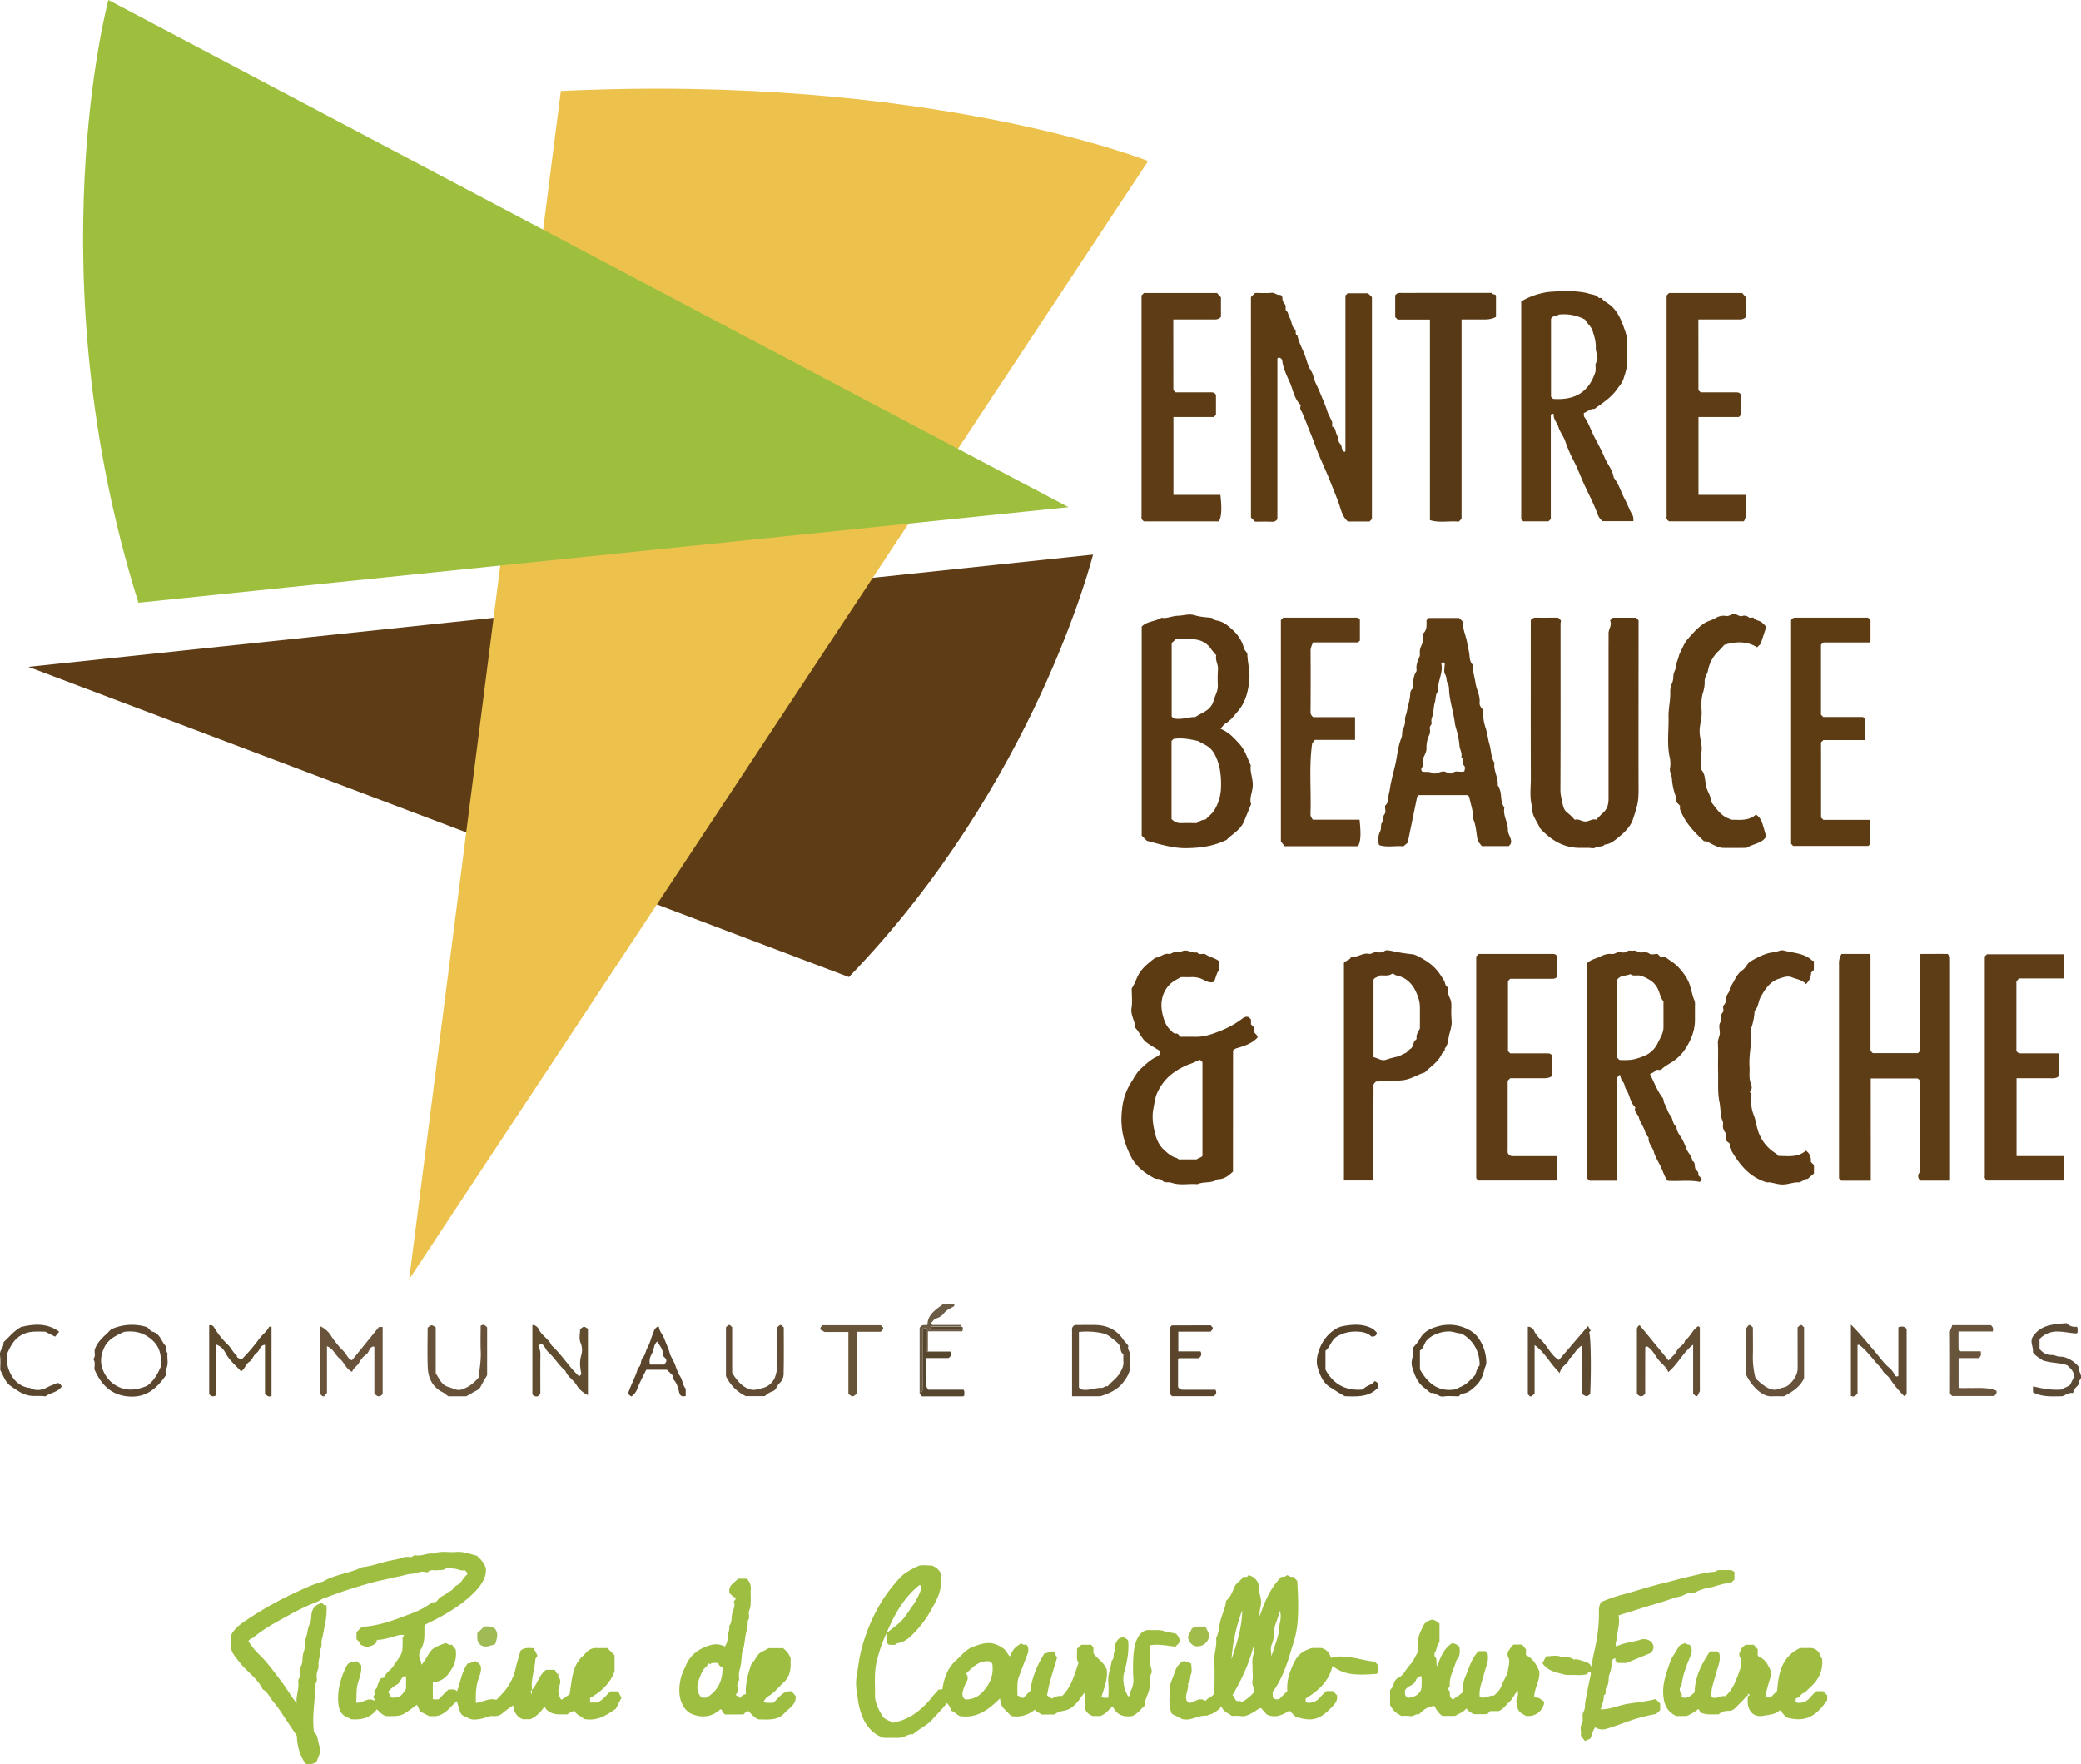 <svg xmlns="http://www.w3.org/2000/svg" viewBox="0 0 1256.22 1064.88"><defs><style>.cls-1{fill:#9ebe41;}.cls-2{fill:#5d3c14;}.cls-3{fill:#5b3912;}.cls-4{fill:#5d3d15;}.cls-5{fill:#5d3c13;}.cls-6{fill:#5e3d15;}.cls-7{fill:#5d3b12;}.cls-8{fill:#5b3a13;}.cls-9{fill:#5c3a15;}.cls-10{fill:#5e3d16;}.cls-11{fill:#5d3c16;}.cls-12{fill:#5f3d17;}.cls-13{fill:#5d3b15;}.cls-14{fill:#5d3b13;}.cls-15{fill:#5d3b14;}.cls-16{fill:#583915;}.cls-17{fill:#9fbe41;}.cls-18{fill:#9fbd42;}.cls-19{fill:#69533b;}.cls-20{fill:#634e34;}.cls-21{fill:#5e4a30;}.cls-22{fill:#604d2f;}.cls-23{fill:#564328;}.cls-24{fill:#5c462f;}.cls-25{fill:#5c492c;}.cls-26{fill:#604c32;}.cls-27{fill:#604c33;}.cls-28{fill:#69543c;}.cls-29{fill:#675139;}.cls-30{fill:#5b452d;}.cls-31{fill:#66513a;}.cls-32{fill:#5d4a35;}.cls-33{fill:#624d34;}.cls-34{fill:#564129;}.cls-35{fill:#5a442b;}.cls-36{fill:#5b472e;}.cls-37{fill:#685539;}.cls-38{fill:#55462d;}.cls-39{fill:#6c5b45;}.cls-40{fill:#a0bb56;}.cls-41{fill:#a1bc4b;}.cls-42{fill:#ecc24d;}.cls-43{fill:#9ebf3e;}</style></defs><title>logo normal</title><g id="Calque_2" data-name="Calque 2"><g id="Calque_1-2" data-name="Calque 1"><path class="cls-1" d="M321.15,1020c3.52-3.83,4.2-9,8.55-12.09h5.18l1.51,2.63.6-.5c.08.79-.11,1.79.3,2.33,1.41,1.8,1,3.6.32,5.45a8.2,8.2,0,0,0,1.31,8.19l4.92-3.33c.79-4.73,1.17-9.37,2.43-13.75a19.12,19.12,0,0,1,4.4-8.16c1.17-1.19,2.37-2.34,3.53-3.54a7.36,7.36,0,0,1,6-2.45c2.16.12,4.33,0,6.45,0L371,999.2v9.61c-2.73,7.53-8.25,12.39-14.79,16.09v2.77h4.33c3.39-1.37,5.27-4.4,8.07-6.75h4.09c1.37.83,1.3,2.59,2.55,3.66l-3.5,6.85c-5.45,3.74-11.23,7.73-19.23,6.14-1.49-1.78-4.57-2.24-5.79-5-1.54.79-3,1-4.13,2.25-3.83-.15-7.86.67-11.52-1.93a5,5,0,0,1-2.27-3c-2.18,3.2-4.58,6-8.65,7.84h-4.53c-3.47-1.32-5.4-4.16-5.9-8.39-2.32,1.7-4.34,3-6.1,4.53a7.11,7.11,0,0,1-5.7,1.94,10.68,10.68,0,0,0-5.1,1,21.06,21.06,0,0,1-6.57,1.11c-2.47.14-4.15-1.35-6.17-2.1-2.26-.85-2.37-3-3.09-4.93-.49-1.31-.72-2.69-1.3-4.11-3.47,3.2-6.23,7.25-10.86,8.72-1.82.58-3.9.32-5.62.43l-5.18-2.66c-1.27-1.09-1.3-2.81-2.37-4.26-2.52,1.79-5,3.82-7.8,5.45a12.57,12.57,0,0,1-4.92,1.32,54.55,54.55,0,0,1-6,0c-2.3-.63-3.73-2.43-5.44-4.08-4,5.5-9.64,6.57-16,6-.15-.16-.35-.53-.63-.61-5.62-1.63-6.6-6.13-6.76-11-.24-6.76,1.64-13.09,4.41-19.16,1.47-3.23,2.7-3.83,7-4.14.28.28.72.73,1.18,1.16s1,.86,1.27,1.08c.57,4.29-1.1,7.89-2.09,11.48-1,3.77-.47,7.36-.92,11.2,4,.62,7.09-3.58,10.87-1.17.64-.92,0-1.49-.62-2.07.29-.82,1.13-1.41.89-2.51a1.9,1.9,0,0,1,.55-2.24c1.24-.82,1-2.32,1.57-3.33.71-1.31.78-3.76,3.31-3.61.23,0,.6-.38.7-.66,1.05-3.22,4.64-4.48,5.85-7.58.16-.43.6-.74.88-1.13,4-5.61,4-5.61,4.1-12.3,0-1.38-.33-2.84,1-4.08-3.12-.72-5.61.86-8.33,1.43s-5.22,1.47-8.29,1.38c.05,2.53-2.27,3.18-4,3.85-1.91.74-4.11.1-6.08-1.22-.13-1.16-1.09-2-2.16-3v-4.27l3.22-3.22c8.16-.39,16-2.8,23.56-5.66,6.2-2.33,12.62-4.36,18-8.52,1.26-1,3.23-.3,4.1-1.76a8.46,8.46,0,0,1,3.83-3.06c1.46-.69,2.25-2.11,3.94-2.59,1.4-.4,2.2-2.61,3.62-3.3,3.25-1.56,4.18-5.07,6.63-6.75.1-1.5-1-1.72-1.47-2.6-2.22.67-4.23-.72-6.43-.89-1.82-.14-4.07-.68-5.4.13-1.81,1.11-3.47.6-5.18.84s-3.61-.69-5.14,1c-.31.34-1.31.18-1.94,0-2.84-.64-5.32,1-8.09,1.15-2.58.11-5.18,1.15-7.75,1.61-3.41.6-6.72,1.54-10.1,2.23-6.55,1.35-12.91,3.41-19.28,5.38-5.44,1.69-10.78,3.72-16.14,5.68-1.29.48-2.41,1.42-3.69,1.95a136.43,136.43,0,0,0-14.69,6.79c-8.16,4.6-16.64,8.7-23.84,14.85-.45.39-1.18.41-1.68.75a10.58,10.58,0,0,0-1.35,1.33,37.29,37.29,0,0,0,6.08,7.74c5.19,4.88,9.25,10.69,13.57,16.33,3.27,4.26,5.9,8.9,9.53,13.62-.65-4.64,1.59-8.6.94-12.81-.31-2,1.44-3.15,1.16-5.11a8.56,8.56,0,0,1,.72-5.15c.88-1.85.5-4.32,1-6.55.42-2,1.41-3.93,1.2-6-.23-2.3.82-4.42,1.26-6.54.38-1.82.52-3.92,1.59-5.82.81-1.45.81-3.69,1-5.5.38-3.68,2-5.79,5.9-7.11.94-.39,1.46,1.95,2.85,1.15a4.13,4.13,0,0,1,.41,1.12,44.31,44.31,0,0,1-.87,10.11c-.73,3.19-1.11,6.47-2,9.66-.57,1.94.44,4.23-1.08,6.06.7,3.15-1.23,6.06-.91,9.08.23,2.25-1,4-1.13,6.09-.15,1.88.79,3.95-.93,5.62-.25.25,0,1,0,1.47,0,9-2,18-.69,27.56,2.63,1.8,2.15,5.5,3.33,8.5,1.36,3.46-.91,6.36-1.77,9.45-2,1.1-4.08,2-6.64,1-3.11-4.09-5.23-10.83-5.23-16.71-2.75-4.11-5.35-8-8-11.94a81.57,81.57,0,0,0-6.06-8.46c-2.25-2.54-3.4-6-6.59-7.72-3.06-6.37-9-10.25-13.33-15.51-1.38-1.68-2.76-3.47-4.06-5.27-2.52-3.47-1.88-7.37-2-11.2,1.93-4.52,5.79-7.24,9.64-9.82a209.73,209.73,0,0,1,29.59-16.64c5.17-2.36,10.3-4.92,15.85-6.39.15,0,.34,0,.47-.07,7.37-4.51,16.23-5,23.84-8.83,4.7-.45,9.18-1.94,13.68-3.19,3.76-1,7.67-1.34,11.35-2.75a8.78,8.78,0,0,1,3.93-.13c1.39.15,2.12-1.34,3.59-1.08,3.59.66,7-1.61,10.58-1,4.41-1.92,9.06-.57,13.58-1,4.25-.42,8.15,1.14,12.62,2.25,1.6,1.8,4.17,3.38,5.39,7.69.46,4.8-2.36,9.67-6.48,13.92-7.6,7.81-16.8,13.33-26.47,18.15-1.1.55-2.22,1.08-3.31,1.67a3.56,3.56,0,0,0-.71.69,7.62,7.62,0,0,0-.14.94c0,4.49.4,9-1.95,13.2a7.12,7.12,0,0,0-.09,7.66c.3.48-.19,1.32.49,1.79,6.51-9,3.52-9,14.37-13,1.19.22,2.08,1.64,3.7.93.7.86,1.43,1.76,2.39,3a17.64,17.64,0,0,1-3,12.68c-2.55,4-5.87,6.9-10.82,7v10.06c1.06.72,2.25.2,3.38.36,2-2,4-4,6-6,1.74.27,3.67-.75,5.19,1.09,2.18-5.52,2.76-11.57,6.46-16.83,1.52.1,3-.86,4.31-1.31,1.86.16,2.34,1.64,3.38,2.34,1.05,3-.33,5.84-1.18,8.38-1.58,4.73-1.72,9.37-1.51,14.47,4.3-.64,8.05-3.15,12.34-1.91,1.36-1.42,2.65-2.72,3.89-4.06a32.14,32.14,0,0,0,7.69-14.81c.86-3.62,2-7.18,3-10.75,2.3-2.07,5-1.65,7.85-1.51L324.3,999c.32,1.27-1.1,1.77-1.14,2.68-.27,6.1-2.81,11.94-2,18.35-1.07,1.11-1.07,1.11-.14,2.77A15.93,15.93,0,0,1,321.15,1020Zm-86.94,1.3c1.14.87.89,2.78,2.5,3.45,4.53-.08,5.39-.62,8.45-5.5-.16-2.43.22-5-.24-7.7-3.2.79-3,4.06-5.22,5.24A16.79,16.79,0,0,0,234.21,1021.31Z"></path><path class="cls-2" d="M755.14,179.32l2.5-2.51c3.3,0,6.65.24,10-.09,1.94-.19,3.17,1.65,5.1,1.23a2,2,0,0,1,1.41,1.78,5.12,5.12,0,0,0,1.48,3.87c1.11,1.35-.22,3.07,1,4.11s1,2.82,1.71,3.76c1.61,2.25,1.11,5.35,3.24,7.19,1.23,1.06-.17,3.1,1.61,3.85.9,4.43,3.25,8.32,4.74,12.53,1,2.9,1.73,6.06,3.38,8.57s1.74,5.3,3,7.81c1.14,2.35,2.19,4.75,3.19,7.17,1.29,3.14,2.68,6.25,3.68,9.47.7,2.28,2,4.19,3,6.7v2.74c2.27.64,1.82,3.07,2.74,4.68s.73,4.35,2,5.58c1.55,1.51.56,4.06,2.7,5a1.11,1.11,0,0,0,.34-.18.75.75,0,0,0,.23-.4q0-47,0-93.83l1.34-1.34h12.3l2.36,2.34v134l-1.47,1.45h-13c-3.29-2.71-4.14-6.89-5.42-10.6-1.47-4.24-3.25-8.34-4.86-12.5-2.33-6-5.12-11.89-7.6-17.85-1.65-4-3-8.07-4.63-12.08s-3.25-8.32-5-12.45c-.49-1.21-1.79-2.4-1.14-4a1.27,1.27,0,0,0-.35-1.34c-3.71-3.85-4.26-9.25-6.4-13.85-1.78-3.82-3.63-7.87-4.26-12.23a2.11,2.11,0,0,0-2.33-2,1.91,1.91,0,0,0-.4.28.7.7,0,0,0-.22.4c0,32.31,0,64.63,0,96.79a3.42,3.42,0,0,1-3,1.58c-3.49-.15-7-.05-10.44-.05l-2.51-2.49Z"></path><path class="cls-1" d="M535.14,985.85A86.48,86.48,0,0,0,529,1004c-1.36,6.41-.66,12.75-.8,19.11-.1,4.65,2.15,8.75,4.45,12.62,1.43,2.4,4.45,2.8,6.48,4.14a35,35,0,0,0,13.83-6,50.67,50.67,0,0,0,10.08-10c1.1-1.45,2.51-2.54,3.44-4l2.41-.18c1-6.73,3-12.7,8.12-17.35,3.35-3,6.16-6.82,10.54-8.37s8.74-3.3,13.75-1.32c3,1.19,5.35,2.54,6.86,5.37a11.74,11.74,0,0,0,1.49,1.85c2.07-4.59,3-5.62,7-8,.66,1.32,2,.71,3.16,1.05,1,1.07,1.24,3.46.59,5.12-1.79,4.6-3.47,9.23-5.25,13.82-1.47,3.78-.85,7.67-1,11.49,1.48.44,2.5,1.74,3.55,1.52l4.3-4.31c.82-7.54,3.94-15.26,8.58-22.72,1.64.49,2.9-1.46,5.71-.88a2.45,2.45,0,0,1,.8,1.36c0,1,.66,1.42,1.08,2.06-2.14,7.49-4.79,14.82-6.08,23l2.92,1.93a9.13,9.13,0,0,1,6.15-1.59c5.82-5.74,7.42-13,9.91-20-1.7-2.46-.56-5.5-1-8.41l2.69-2.48h6l1.31,1.66V998c2.45,3.41,6.37,5.39,8,9.72.83,5.59-1.51,11.09-3.16,16.49,1.41,1.06,2.62.29,3.59.71a1.45,1.45,0,0,0,.63-1.38,73.36,73.36,0,0,0-.06-8c-.52-4.62,1.47-8.77,2.06-13.18,1.87-1.46.49-4,1.89-5.75.64-.83.11-2.58.11-3.92,1.12-1.82,1.47-4.36,5.18-4.29a5.72,5.72,0,0,1,2.71,1.85c.65,6.61-.7,13.16-2.48,19.64-1.08,3.89-.11,9.91,2.45,14,2.23-.08.89-2.05,1.48-3a14.09,14.09,0,0,0,1.7-7.8,105.16,105.16,0,0,1,.07-14c.36-3.67.75-7.39,2.78-10.83,1.76-3,3.88-4.59,7.22-4.33,2.73.22,5.41-.38,8.23.59,2.29.79,4.92.93,7.46,1.67a7.05,7.05,0,0,1,2.25,4.27c-.15,1.71-1.63,2.18-2.52,3.52-5-.51-10.07-1.78-15.53-.83,0,3.74-.38,7.59.16,11.31.27,1.84,1.46,4,.72,5.55-1.71,3.65-.38,7.55-1.68,11.3-.88,2.56-2.38,5.17-2.21,8.13-2.43,2.11-4.25,5-7.69,6.38-4.94.75-9.26-.45-11.71-5.84-2.41,1.78-4,4.63-7.61,5.83h-4.44c-1.89-.79-3.82-1.83-4.58-4.28v-10c-2.06,1.82-3,3.86-4.35,5.43-3.38,3.81-5,5.12-10,5.94a9.83,9.83,0,0,0-4.23,2h-7.87c-1.14-1.2-3-1.31-3.9-3a17.21,17.21,0,0,1-14.28,3.9c-1.47-1.46-3-3-4.52-4.54s-1.81-3.48-2.32-6.07c-6.85,6.84-13.84,12-23.62,10.71-2.22-.38-3.42-2.65-5.62-3.18-.74-1.54-1.08-3.3-2.8-4.73-2.8,3.64-6.06,6.9-9.16,10.29s-7.39,5.09-11.33,8.56c-2.46-.57-5,2-8.19,2.1-3.33.09-6.67,0-9.52,0a19,19,0,0,1-8.91-6.17c-2.8-3.26-4.23-7.16-5.44-11.25-1-3.37-1.22-6.83-1.79-10.22a30.56,30.56,0,0,1,0-10.45c.89-4.77,1.31-9.6,2.57-14.37a106.35,106.35,0,0,1,8.38-22.55A90,90,0,0,1,539,957.23c2.62-3.08,5-6.26,8.53-8.33a42.82,42.82,0,0,1,7-3.71c2.34-.84,5.21-.18,8.26-.18,2.06,1,4.33,2.4,5.27,5.2a7.79,7.79,0,0,1,.09,1c.08,8.93-1.06,11.55-5.79,20.11a65.65,65.65,0,0,1-11.43,15.25c-2.62,2.59-5.44,4.85-9.3,5.3-1.42,1.77-3.35.69-5,1l-1.5-1.5v-5.47c2.31-2,4.76-3.81,7.09-5.74,3.74-3.07,6.1-7.36,8.92-11.24a40.94,40.94,0,0,0,4.83-9.48c.29-.74.75-1.93-.81-2.75C545.57,964.27,539.81,974.67,535.14,985.85Zm48.07,24.34a4,4,0,0,1,.37,4.73,27.78,27.78,0,0,0-2.11,5.11c-.6,2-1,4.18,1.13,5.75a12.94,12.94,0,0,0,10.22-4.16c4.72-4.81,7.23-10.45,6.17-17.45l-1.29-1.29C591.18,1001.89,587.36,1006.26,583.21,1010.19Z"></path><path class="cls-3" d="M692.37,507.55l-3.16-3.16V378.24c3.11-3.32,7.87-2.95,12-5.37,3,.67,6.32-1.11,9.91-1.2,3.42-.09,6.67-1.43,10.31-.25,3.28,1.06,6.9,1.09,10.39,1.58.52,1.14,2.06,1.43,2.77,1.56,4.41.77,7.33,3.58,10.37,6.47A22.41,22.41,0,0,1,751,391.49c.38,1.33,1.54,1.66,2,3.4.07,5,1.79,10.57,1.12,16.32-.78,6.62-2.32,12.86-6.9,18.16-2.3,2.66-4.27,5.5-7.41,7.34-1.18.7-2,2.06-3,3.19,5.11,2.22,7.8,5.18,11.45,9.21,3.3,3.65,4.57,8.14,6.82,12.93-.68,3.54,1.22,7.57,1.18,11.84,0,4.09-2.33,7.92-1,11.49-1.62,3.94-3,7.36-4.44,10.77-2.29,5.21-7.56,7.65-10.36,10.83-8.35,4-16.12,4.87-24.2,5S700.57,509.69,692.37,507.55Zm30.75-60.3c-5.2-1.17-10-2-14.69-1.23l-1.22,1.22v47.15a7.53,7.53,0,0,0,6.09,2.45c3.14-.11,6.29,0,9.18,0a9.91,9.91,0,0,1,5.42-2.21c1.62-2,3.92-3.43,5.24-5.77a27.33,27.33,0,0,0,3.94-14.31,50.06,50.06,0,0,0-.7-10.1,30.65,30.65,0,0,0-3.18-9.22,12.87,12.87,0,0,0-5.26-5.38C726.18,448.85,724.4,447.93,723.12,447.25Zm-15.82-59.1v44.33c.52.51.87.86,1.13,1.13,4.52,1.08,8.75-.87,13.12-.8,4-2.81,9.2-3.73,11-9.64,1.44-4.76,2.6-5.84,2.61-9.39a85.59,85.59,0,0,1,.07-9.48c.36-3.18-1.85-5.91-1-8.78a40,40,0,0,1-3-3.57c-2.64-4-6.48-5.83-11.08-6.1-3.48-.2-7,0-10.43,0Z"></path><path class="cls-4" d="M1129.31,712.71h-17.77c-.46-.45-.81-.8-1.4-1.4v-3.66q0-62.73,0-125.46a10.66,10.66,0,0,1,1.53-6.38h17a2.83,2.83,0,0,1,.32.36.83.83,0,0,1,.15.43c0,19.3,0,38.6,0,57.71l1.37,1.38h27.25l1.21-1.21v-58.6c2.91-.13,5.68,0,8.45-.06s5.62,0,8.3,0c.57.85,1.5,1.14,1.43,2.17-.06.83,0,1.66,0,2.49q0,65.49,0,131c0,.33-.05.65-.09,1.18h-17.62a3.14,3.14,0,0,1-1-4.43c.85-1.32.66-2.5.66-3.74q.06-24.74,0-49.48c0-1.45.44-3.07-1.63-4.05h-28.19Z"></path><path class="cls-5" d="M966.7,179.81c1.23,1.79,3.31,2.77,5.07,4.15,5.26,4.13,7.26,10.16,9.36,16.12a17.44,17.44,0,0,1,1,6.58,91.57,91.57,0,0,0,0,11c.35,4-1,7.56-2.14,11.16-.74,2.36-2.59,4.28-4,6.3-3.5,4.95-8.65,8.2-13.5,11.7-2.56-.2-4.25,1.75-6.44,2.5.22.83-.16,1.61.4,2.42,2.58,3.71,3.94,8,6,12s4.28,7.89,6,12c1.73,4.3,5.06,7.86,5.73,12.63,3.1,3.78,4.3,8.56,6.57,12.79,1.58,2.95,2.74,6.19,4.38,9.17.93,1.7.87,1.73.88,4.26H967.45a8.81,8.81,0,0,1-2.93-3.93c-2.11-5.8-4.93-11.31-7.57-16.85-2.39-5-4.19-10.28-6.75-15.22a84.82,84.82,0,0,1-5.35-12.3c-.93-2.79-3.06-5.35-4-8.32-.88-2.81-3.33-5-2.94-8.17h-1.27c-.17.26-.48.53-.48.79,0,21,0,41.94,0,62.71l-1.38,1.38H919.52c-.35-.36-.7-.71-1.22-1.22V181.93a43.19,43.19,0,0,1,13.57-5.22c3.39-.78,6.74-.66,10.1-1,4.09-.35,13.15.22,17.09,1.49,2.05.66,4.42.59,6,2.53C965.23,180,966,179.81,966.7,179.81Zm-30.41,12.73v46.92l1.3,1.31c12.08.87,21.28-3.13,25.55-16.45a17.59,17.59,0,0,0,0-3.45c-.28-1.73,1.27-2.79,1.18-4.58-.11-2.28-1.1-4.41-1-6.57.1-3.61-.89-6.84-2-10.17-.91-2.69-3.23-4.26-4.46-6.64a27.07,27.07,0,0,0-16.16-3C939.74,191.6,937.18,190,936.29,192.54Z"></path><path class="cls-6" d="M1000.64,575.81l1.88,1.89h2.74c2.74,2.08,5.79,3.75,8,6.21a33.19,33.19,0,0,1,6.08,8.73c1.6,3.76,2,7.81,3.61,11.5a7.76,7.76,0,0,1,.23,2.91c0,2.83,0,5.66,0,8.49.05,6.16-2.19,11.81-5.3,16.77a27.3,27.3,0,0,1-9.82,9.53,43.61,43.61,0,0,0-4.29,2.9c-.4.28-.66.87-1.08,1-1.19.42-2.71-.59-3.68.75-.71,1-1.88,1.13-3,1.9,2.5,4.74,4.29,9.91,7.62,14.22.88,1.14.45,2.36,1.19,3.56,1.35,2.17,1.77,5,3.45,7s1.28,5.34,3.77,7c0,2.65,1.75,4.75,3,6.72a33.76,33.76,0,0,1,2.87,6.34c1,2.63,3.45,4.52,3.67,7.48,2.07,1,1.21,3.17,1.84,4.74.44,1.11,2,1.61,1.8,3.27-.19,1.47,1.95,1.7,2,3.46-.26.31-.66.79-1.06,1.25-6.48-1.32-13-.19-19.46-.7-2-2.55-2.83-5.79-4.24-8.67s-3.25-5.72-4.08-8.77-3.61-5.29-3.16-8.71c-1.79-1.51-2.07-3.8-3-5.75s-2.35-4.09-2.9-6.28-3.23-3.51-2.1-6.15c-3.23-2.84-3.24-7.36-5.54-10.71-.93-1.36-.87-3.47-1.93-4.64s-1.41-2.78-1.9-4.41l-1.7,1.83v62.22H959.5l-1.36-1.36v-130c1.91-1.95,4.56-2.48,7-3.57s4.89-2.33,7.7-1.89c1.86.28,3.17-1.36,5.1-1.12,1.49.19,3.15.58,4.69-.7.71-.58,2.25,0,3.37-.23,1.86-.3,3.18,1.35,5.1,1.11,1.49-.18,3.05-.41,4.68.76C996.84,576.45,999,575.81,1000.64,575.81Zm-23,64c3.7.15,7.24.2,10.69-.95a34.11,34.11,0,0,0,5.61-2.12,15.76,15.76,0,0,0,6.79-7.15c1.47-3,3.43-6,3.45-9.52,0-5.29,0-10.59,0-15.59-1.76-2.1-2.09-4.48-3-6.61a12.64,12.64,0,0,0-4.28-5.66,25,25,0,0,0-6.15-3.15c-2.21-.78-4.86.51-6.48-1.06-2.9,1.24-6.23.6-8.06,3.41v47Z"></path><path class="cls-7" d="M744.31,707.2c-2.72,2.58-5.44,4.7-9.27,4.61-3.68,2.67-8.36,1.21-12.25,3-5.19-.49-10.44.91-15.62-.89-1.7-.59-4.18.25-5.44-1.2-1.47-1.69-3.31-.68-4.94-1.54-5.63-3-10.47-6.62-13.63-12.2a58.39,58.39,0,0,1-5.23-13.86,47.78,47.78,0,0,1-.58-15.6,36.47,36.47,0,0,1,5.49-16.19c1.86-2.92,3.49-6.2,6-8.4,2.9-2.59,5.79-5.46,9.48-7.11a2.86,2.86,0,0,0,1.84-3.49c-2.65-1.66-5.39-3.18-7.91-5-3.19-2.31-4.27-6.37-7.07-9.05.14-4-2.8-7.38-2.13-11.68.61-3.9.13-8,.13-12,1.69-2.41,2.55-5.26,3.89-7.87,2.41-4.67,6.42-7.53,10.31-10.62,2.89,0,5-2.83,8-2.31,1.63.27,2.81-1.41,4.59-1,1.38.28,2.72-.34,4.12-.81,2.81-1,5.56,1.54,8.53.87,1.37,1.87,3.41.55,4.88,1.05,2.69,1.89,6,2.31,8.52,4.35v5c-1.68,2-2,4.92-3.2,7.39-2.37.91-4.62-.31-6.34-1.23a14.27,14.27,0,0,0-7.36-1.6c-2.16.05-4.33,0-6.21,0-2.7,1.52-5.28,2.69-7.27,4.91-4.21,4.7-5.41,10.88-3.88,17.36.91,3.83,2.09,7.26,5.05,9.92.95.85,1.6,2,3.26,1.86,1.28-.14,1.66,1.44,2.66,1.95,2.84,0,5.67-.07,8.5,0,5.83.19,11.1-1.76,16.36-3.94A53.77,53.77,0,0,0,749,615.54c1.21-.88,2.49-2,4-1.78,1.23.16,1.5,1.1,2.17,1.54v3l1.89,1.85v2.9l2.16,2.4c-.12.47-.1.87-.29,1.06-3.43,3.46-7.89,4.94-12.4,6.22a5.07,5.07,0,0,0-2.18,1.38Zm-19.84-67.44c-2,.52-3.49,1.59-5.29,2.17a40.65,40.65,0,0,0-12.6,7,30.54,30.54,0,0,0-7.39,9.43c-1.9,3.45-2.25,7.45-3,11.24-.89,4.84-.09,9.84,1.07,14.51.87,3.5,2.3,7.1,5.27,9.83,2.16,2,4.26,3.9,7,4.81a4.11,4.11,0,0,1,2,1.09h10.81c1.21-1,2.95-1.06,3.54-2.22V641.09Z"></path><path class="cls-8" d="M971.9,374.55l1.72-1.72H987.7l1.44,1.62v15.68c0,28.83-.07,57.66,0,86.48,0,7.7-.67,9.58-3.45,18.09-1.23,3.74-4.6,7.42-8,10.17-2.73,2.23-5.25,4.61-9,4.94-1.5,1.79-3.94.65-5.75,1.89-.9.63-2.59.11-3.92.11h-5c-10.18.09-17.92-4.81-24.5-12-1.47-4-5-7.35-4.46-12.15-1.92-5.94-.93-12.05-.95-18.08-.11-30.32-.05-60.65-.05-91v-4.2a3.52,3.52,0,0,1,3.12-1.58c4.49.09,9,0,13.38,0l1.79,1.8a11.26,11.26,0,0,0-.31,1.7c0,33.5.07,67-.08,100.48,0,3,.8,5.76,1.35,8.52.35,1.69,1,4,2.93,5.29a33.37,33.37,0,0,1,4.4,4.29c2.25-.89,4.12,1.05,6.45,1s4.19-1.9,6.42-1.07c1.43-1.43,2.65-2.81,4-4,2.66-2.27,3.51-5.23,3.51-8.56v-91c0-3,.05-6,0-9C971.06,379.57,973.35,377.15,971.9,374.55Z"></path><path class="cls-5" d="M853.17,415.37c-.17-3.42-.21-6.78,1.69-9.82a2.18,2.18,0,0,0,.26-1.38c-.39-2.65.59-5,1.6-7.34a4.09,4.09,0,0,0,.38-2.32,9,9,0,0,1,1.06-5.08,12.73,12.73,0,0,0,.88-7c2.67-2.3,2-5.36,2.1-8.1l1.33-1.33H880.8l2.35,2.34c-.37,4.37,1.82,8.26,2.47,12.45.41,2.64,1.22,5.23,1.45,7.87.18,2.15.37,4.14,2.1,5.7-.31,3.7,1,7.19,1.52,10.76.55,4.11,2.93,7.77,2.48,12-.18,1.68.9,3,2,4.24a32.51,32.51,0,0,0,1.55,10.76c1.15,3.3,1.47,7,2.48,10.49s.81,7.18,2.68,10.38c.08.14.29.27.27.38-.69,4.44,2,8.35,2,12.67,0,.65-.12,1.33.53,1.78.48.32.31.89.49,1.29,1.63,3.6.27,8,3,11.27-1.08,4.81,2.2,9,2.09,13.67,0,1.6.93,3.24,1.52,4.83.67,1.82.78,3.47-1.07,4.84H894.5l-2.28-2.85c-1.09-4-.93-8.83-2.8-13.23a5.84,5.84,0,0,1-.26-2.38c-.1-3.83-1.57-7.39-2.2-11.11-.07-.4-.67-.71-1.17-1.22h-29.3l-1,1-5.72,27.75-2.57,2.18c-4.63-.53-9.9.88-14.71-.76a11.32,11.32,0,0,1,.75-8.48c.79-1.8.05-4,1-5,1.52-1.59.21-3.47,1.44-5s.21-3.51.47-5.32c1.67-1.5,2-3.47,2-5.64a18.27,18.27,0,0,1,.67-3.17c.73-5.48,2.25-10.8,3.5-16.13s1.5-10.83,3.66-15.94c.72-1.69.11-3.68,1-5.6a9.09,9.09,0,0,0,1.21-5c-.26-1.89.79-3.67,1.11-5.54.62-3.56,1.93-7,2-10.7A4,4,0,0,1,853.17,415.37Zm30.74,50.22c.41-1.14.67-2.68,0-3.31-1.58-1.56.08-4-1.8-5.3.72-2.51-1-4.64-1.09-7.08a45.9,45.9,0,0,0-1.09-6.55c-.41-2.21-1.38-4.56-1.66-6.73-.77-6-2.58-11.72-3.35-17.7-.28-2.17,0-4.86-1-6.48s-.44-3.66-1.59-5.43c-1-1.52-.19-4.2-.22-6.36,0-.27-.3-.54-.45-.81-.47,0-1-.23-1.62.7,1.38,5.53-2.48,10.82-1.91,16.69-1.64,1.74-1.36,4.16-1.83,6.2a28.28,28.28,0,0,0-1,6.05c0,2.33-1.72,4.27-1.12,6.58.37,1.44-1.37,2.1-1.09,3.6a6.51,6.51,0,0,1-.24,3.85,17.33,17.33,0,0,0-1.73,8.3c0,1.91-1,3.57-1.72,5.27-.85,1.93.57,4.19-1,6.11a1.82,1.82,0,0,0,.11,2.47c2.21.59,4.2-.21,6.38,1,1.77.95,4.13-1,6.48-1,2,0,3.64,2.27,5.89.66C879.2,464.91,881.73,466.38,883.91,465.59Z"></path><path class="cls-9" d="M811.29,581.21c1.28-1.64,3.5-1.6,4.22-3.37a20,20,0,0,0,4.27-.82c2-.67,4.11-1.78,6.52-1.27,1.7.37,3.1-1.45,5.08-1a5.65,5.65,0,0,0,4.63-.82c.79-.55,2.3-.27,3.43-.07a107.28,107.28,0,0,0,12.65,2.09c2,.14,4.12,1.3,6,2.37,6.67,3.82,9.55,6.75,13.65,13.63.79,1.31.4,3.26,2.47,4.09a10.37,10.37,0,0,0,1,6.44c1,1.84.91,3.7.93,5.61a56,56,0,0,0,.07,7c.45,3.18-.44,6.22-1.25,9s-.57,6.31-2.81,8.8c.38,1.63-1.28,2.16-1.77,3.26-2.15,4.92-6.73,7.53-10.23,11.16-4.59,1.36-8.46,4.24-13.6,4.75-5.36.54-10.7.51-15.95.79-.71.81-1.55,1.29-1.49,2.53.12,2.82,0,5.66,0,8.49v48.7H811.29Zm45.85,39.55c0-3.9,0-8.06,0-12.23a19.3,19.3,0,0,0-.9-6.11c-2.26-6.89-5.89-12.1-13.49-13.7-.8-.17-1.74-1.39-2.56-.85-2.43,1.6-5.09.62-7.6,1-.91,1.15-2.78,1-3.44,2.53v46.72c2.65.54,4.93,2.47,7.43,1.57a65.46,65.46,0,0,1,7.2-1.94c1.47-.34,2.74-1.43,4.2-1.89s2.14-2,3.38-2.71c2.19-1.27,1.38-4.32,3.49-5.61.27-.16.32-.89.28-1.34C854.91,624.28,856.14,623,857.14,620.76Z"></path><path class="cls-10" d="M708.31,235.49l1.33,1.32c6.88,0,13.86,0,20.85,0,1.35,0,2.68-.11,3.55,1.53v12.08l-1.29,1.29H708.36v47H736.7c1,8.21.69,13.65-1,16h-45a2.7,2.7,0,0,1-1.6-3.06,6.66,6.66,0,0,0,0-1V178.31l1.47-1.47h44.1l2.38,2.66v11.73c-1.64,2-4,1.57-6.18,1.58h-22.6Z"></path><path class="cls-10" d="M1025.27,235.49l1.32,1.32c6.89,0,13.87,0,20.85,0,1.35,0,2.68-.11,3.56,1.53v12.08c-.42.41-.77.76-1.29,1.29h-24.4v47h28.35c1,8.21.69,13.65-1,16h-45a2.68,2.68,0,0,1-1.59-3.06,6.68,6.68,0,0,0,0-1V178.31l1.48-1.47h44.1l2.37,2.66v11.73c-1.63,2-4,1.57-6.18,1.58h-22.59Z"></path><path class="cls-11" d="M910.31,634.48l1.33,1.33c7.21,0,14.53,0,21.84,0,1.35,0,2.68-.12,3.56,1.53v12.09c-1.82,1.42-3.87,1.43-6,1.41-6.49-.05-13,0-19.41,0l-1.5,1.5q0,20.67,0,41.42c0,1.44-.53,3.11,2.33,4.1H940v14.75H892.39c-.43-.62-1.35-.93-1.26-2,0-.66,0-1.33,0-2V577.31l1.5-1.5h43.42c1.46,0,3.05-.33,4,1.56V589.3c-.88,1.65-2.22,1.53-3.57,1.52-8.31,0-16.62,0-24.83,0l-1.33,1.33Z"></path><path class="cls-12" d="M1217.3,697.83H1246v14.75H1199.4a2.66,2.66,0,0,1-1.27-2.93,10.72,10.72,0,0,0,0-1.5V577.31l1.29-1.29H1246v14.6h-27.3l-1.49,1.87V634.3c.87,1.6,2.17,1.53,3.54,1.53,7.31,0,14.63,0,22.15,0v13.63c-1.51,1.69-3.82,1.37-6,1.37H1217.3Z"></path><path class="cls-13" d="M792.83,432.89H818v13.72h-24.3l-1.58,2.06c-2,13.6-.57,27.81-1,42-.06,2,0,2,1.38,4.13h28.21c1,8.9.65,13.67-1,16H775.49l-2.26-2.92V374.22l1.41-1.41h42.45c1.47,0,3-.28,3.83,1.29,0,4.2,0,8.32,0,12.43,0,.36-.66.71-1.18,1.23h-27.1c-.73,1.75-1.51,3.22-1.5,5.09.09,12.15.07,24.31,0,36.46A3.62,3.62,0,0,0,792.83,432.89Z"></path><path class="cls-5" d="M1099.31,493.49l1.4,1.39H1129v14.56l-1.2,1.2h-45.36l-1.22-1.3v-135c.88-1.64,2.2-1.53,3.55-1.53q15,0,30,0h12.87c.55.56,1,1,1.5,1.5v13a3.52,3.52,0,0,1-.35.31.91.91,0,0,1-.44.16h-27.63l-1.46,1.34v42.29l1.37,1.37h24l1.36,1.42v12.5h-25.29l-1.41,1.41Z"></path><path class="cls-14" d="M1066.23,378.41l-3.41,10.22-2.08,2.08c-6-3.63-12.38-3.74-19.84-1.47-.7.76-2,2.29-3.39,3.67a21.07,21.07,0,0,0-6.46,11.84c-.38,2.25-2.2,4.08-2,6.69a20.57,20.57,0,0,1-1.14,7c-1.07,3.77-.88,7.46-.69,11.13.23,4.3-1.42,8.29-1.22,12.59.18,3.73,1.55,7.26,1.19,11.07-.34,3.64-.07,7.32-.07,11,0,.16-.08.39,0,.49,2.47,2.8,2,6.56,2.77,9.81s3.09,6.18,3.22,9.69c2.73,3.57,5.22,7.41,9.44,9.46.7.34,1.53.4,2,1.11,5.46,0,11.07.94,15.52-3.2,3.2,2.93,3.2,2.93,6.1,13.37-2.52,4.2-7.67,4.22-11.93,6.85-4.22,0-9,.05-13.83,0-2.55,0-4.79-1.24-7-2.27-1.56-.71-2.87-2-4.72-1.73-5.78-5.46-11.4-11-14.54-19.37v-2.11l-1.77-1.76c-.77-1.24-.32-2.69-.88-4.13a37.61,37.61,0,0,1-2.23-10.53c-.16-2.11-1.46-3.88-1.18-6.07a17.16,17.16,0,0,0,0-6c-2-8.32-.64-16.72-.86-25.08-.13-5.18,1.31-10.31,1-15.57a13.7,13.7,0,0,1,1.2-5,10.42,10.42,0,0,0,.68-3.2,9.19,9.19,0,0,1,.89-4.14c.91-1.74.76-4,1.5-5.87s1-3.73,1.81-5.22c1.39-2.74,2.55-5.8,4.56-8.08,3.11-3.52,6.15-7.12,10.31-9.69,2-1.26,4.32-1.66,6.36-2.88a9.23,9.23,0,0,1,6.41-1.33c1.84.37,3.18-1.22,5.08-1.12,1.68.08,2.76,1.61,4.6,1.2a4.09,4.09,0,0,1,4.14.83c.51.51,2.45-.28,2.8.21,1.2,1.63,3.09,1.58,4.54,2.45A20.11,20.11,0,0,1,1066.23,378.41Z"></path><path class="cls-15" d="M1073.58,697.76c5.72,0,11.65,1.09,16.57-3.22,2.55,1.81,3.17,4.15,3,6.82l1.87,1.87v5.07l-3.81,3.33c-1.54-.18-2.88,1.42-5.22,2.09-3-.29-6.3,1.24-9.92,1.26s-6.95-1.68-9.59-1.26c-11.15-3.51-17-11.57-22.32-20.93v-2.53l-2-1.63V684.3a6.13,6.13,0,0,1-2-5.65c.21-1.56-.73-2.72-1-4.09-.64-3.15-.6-6.48-1.22-9.54-1.19-5.9-.62-11.74-.78-17.6s.15-12-.13-18c-.1-2.23,1.21-4,1.16-6.09s-.87-4.53.36-6.29-.41-4.2,1.47-6c.66-.62.11-2.53.11-3.68,1.29-1.51,2.15-3,2-4.87-.18-2.32,2.55-3.72,2-6.17,2.8-3.43,3.84-8.16,7.75-10.76,2.12-1.41,2.62-4,5.12-5.43,4.3-2.43,9.13-5,13.8-5.31,2.09-.12,3.86-1.66,6.08-1.06,5.82,1.58,12.21,1.5,17,6,.19.18.6.13,1.07.22v5.46l-1.62,1.62c-.33,3.36-.64,4.1-3.12,7-2.22-2.69-5.67-2.91-8.64-4.17-2.56-1.08-5.45.19-8,1-4.85,1.59-7.82,5.74-10.66,10.8-1.56,2.77-1.33,6.19-3.73,8.52a36.28,36.28,0,0,1-1.81,9.7,4,4,0,0,0-.26,1.38c.71,7.57-1.53,15-1,22.56.24,3.37-.57,6.75.83,10.14.54,1.31,1,3.6-.67,5.09,1.18,1.34.84,3,.81,4.51a22.74,22.74,0,0,0,1.54,9.36c1.12,2.67,1.46,5.68,2.31,8.52a24.92,24.92,0,0,0,11.16,14.81A9.22,9.22,0,0,1,1073.58,697.76Z"></path><path class="cls-16" d="M882.28,313.17l-1.71,1.71c-5.64-.58-11.58.89-17.38-.92V192.88H843.7l-1.47-1.47V178.25a3.45,3.45,0,0,1,3-1.47c4.16.09,8.32,0,12.49,0h42.91c.43,1.21,1.83.66,2.44,1.49v13c-3.22,1.87-6.79,1.54-10.31,1.54H882.28Z"></path><path class="cls-17" d="M1055.44,1022.6c-2.45,2.86-4.09,4.53-5.76,6.16-1.49,1.46-2.73,3.26-5,3.86-2.49.12-5.1,0-7.1,2.2-3.66-.1-7.43.48-11-1.12-.87-.29-.07-1.6-1.49-2a32.81,32.81,0,0,1-6.84,4.09h-6.36c-6-2.79-7.63-7.74-7.88-13.75-.27-6.7,2.07-12.7,4.15-18.81,1.11-3.28,3.49-5.86,5-8.92.72-1.46,2.54-1.77,4-2.56,1,1.1,2.78.77,3.06,1.33,2,3.3.55,5.74-.25,7.71-2.17,5.37-4.25,10.69-4.85,16.49-1.63,1.72-1.37,3.4,0,5.2.31.43,0,1.27,0,2,3.59,1.06,5.84-.94,7.89-3.11.21-9.46,4.32-17.27,9.24-24.58h4.39l1.28,1.28c1,4.63-1.16,8.51-2.18,12.64-1.13,4.53-3.19,8.94-2.53,13.73,3,1.43,5.41-1.2,8.31-.61,4.7-4,6.52-9.74,8.56-15.29,1-2.8,1.83-5.67.1-8.69-.84-1.48.5-3.09,1-4.52.36-1,1.6-1.63,2.55-2.53h4.92l2.4,2.69v3.69c.35.37.62.9,1,1.06,3.6,1.38,5.12,4.55,6.62,7.69a6.36,6.36,0,0,1,0,4.7q-1.41,4.68-2.63,9.41a10.89,10.89,0,0,0,0,2.57h2.75l4-4c.84-10.17,2.44-20.38,13.86-25.85,1.39,0,3,.11,4.69,0,3.83-.29,6.48,1.21,7.62,4.92a4.15,4.15,0,0,0,.94,1.48,18.4,18.4,0,0,1-2.84,12.38c-2,3.29-5.12,5.49-7.67,8.24-2.36.08-2.73,3.29-5.13,3.19a3.66,3.66,0,0,0-.15,2.43,3.72,3.72,0,0,0,.86.37,8.31,8.31,0,0,0,7.7-3.13c1.21-1.37,2.53-2.64,3.68-3.83h4.12l2.53,2.45v3c-6.83,9.64-12.85,13.67-24.72,10.36l-3.84-4.37c-2.88,2.84-6.54,2.7-9.82,3.37-5.66,1.16-9.44-2.44-9.61-8.36a28.45,28.45,0,0,1,.3-4.72c.09-.53-.3-.24-.27-.2.27.44-.61,1.53.41,1.33C1056.39,1023.56,1056.36,1022.58,1055.44,1022.6Z"></path><path class="cls-1" d="M904.63,1032.82h-5l-1.88,1.88h-8c-1.4-.89-3.28-1.43-4.55-3.56-1.84,2.48-4.39,3.07-6.78,4.59h-7.71c-2.14-1.33-3.43-3.58-4.91-6-3.85.36-6.76,2.36-9.2,5.08-2-.59-3.26,1.4-5.21,1a30.33,30.33,0,0,0-5.48-.07c-4-2.31-4.43-2.71-6.77-6.49v-9c.74-1.12,1.85-1.88,2.15-3.59a5.61,5.61,0,0,1,3.25-4.19c2.82-1.37,4.1-4.88,6.35-7.25s3.34-5.25,5.22-8.35a45.54,45.54,0,0,0,0-4.93c-.41-4,1.59-7.35,3.15-10.7.91-2,3.09-3.17,5.58-3.66a11.18,11.18,0,0,1,4.13,2.47v11.3c-1.73,1.53-1.48,4.2-2.77,6.17a2.52,2.52,0,0,0,0,2.4c1.62,1.66.48,3.78,1.31,6,2.13-5.73,4.13-11.15,9.47-14.25,1.31.82,3.06.9,4.07,2.61.2,2.65.53,5.56-1.89,7.86-1.26,5.13-4.37,9.79-4,15.33.07,1-1,1.23-1,2.42,2.16,1.14-.38,4.8,3.24,5.9,1.51-1.82,4.22-2.4,5.8-4.82-.57-3.07.29-6.29,1.48-9.14,2.19-5.27,3.75-11,7.87-15.15h4.13l1.28,1.29c1.05,4.61-1.16,8.49-2.17,12.61-1.1,4.55-3.16,8.94-2.54,13.76,3.11,1.35,5.69-1.13,8.41-.81a14.72,14.72,0,0,0,5.32-7.34c1.06-2.72,2.95-5,3.35-8.16.36-2.82,1.54-5.39-.07-8.24a3.91,3.91,0,0,1,.39-3.26,16.94,16.94,0,0,1,3-3.81h5.18c.61.73,1.34,1.63,2.32,2.82v3.5c4,1.89,6.16,5.34,8,9.62.82,5.17-2.88,10.08-3,15.54,1.23.84,2.42.32,3.11.9l3,2.08a9.64,9.64,0,0,1-11.26,8.48c-2-1.33-4.31-1.94-5-5.14-.54-2.45-1.12-4.43.14-6.75.41-.74.07-1.89.07-3.5-2.06,2.68-3.12,5.28-5.2,7.12S907.38,1031.82,904.63,1032.82Zm-54.75-8c4.33-.2,7.82-2.65,8.21-6.15a63.12,63.12,0,0,0,0-6.89c-3.38.08-3.12,3.27-4.87,4.58s-4.13,1.95-5.13,4.19C848.2,1022,847.72,1023.56,849.88,1024.81Z"></path><path class="cls-1" d="M437.5,993.85a7.81,7.81,0,0,0,1.66-5.28c-.25-2.43,1.68-4.58,1-7.09,1.77-2.08,1.3-4.86,1.76-7.22s2-4.55,1.21-7c-.4-1.26,1.36-1.48.9-3-1.54-.23-2.59-1.65-3.82-2.85.07-3.83.07-3.83,5.48-8.52h5a7.6,7.6,0,0,1,2.51,6.5c-.15,1.82,0,3.67,0,5.5-.07,2.39.16,4.74-.89,7.13-.85,2,.75,4.58-1.1,6.54.57,2.81-.58,5.41-1.06,8.07-.59,3.24-.74,6.53-1.8,9.74-.73,2.19-.68,4.73-.92,7-.32,3.2-1.87,6.24-1.26,9.57.31,1.74-1.45,3.12-1,5.1.35,1.68.4,3.57-.95,4.64.16,1.88,2.3.24,2,2.39,1.56-1,2.22-2.52,4.07-2.4-.47-6.38,1.18-12.32,3.51-18.77,1.53-.9,2.37-3.3,3.92-5.15s4.13-2.32,6.13-3.89h8.84a13.81,13.81,0,0,1,4.57,6c0,1.16,0,2.83,0,4.49-.09,4-1.25,7.49-4.24,10.24s-5.48,6.07-9.09,8.2a7.31,7.31,0,0,0-3,3.53c2.1.92,4.05.33,5.7.55,3.54-2.71,5.54-7.39,11.21-7l2.47,2.89c.46,5.07-4,7.27-6.87,10.4-4.26,4.63-10,3.63-15.25,3.71-2.94-.89-4.48-3.33-6.48-5-1.56-.07-1.92,1.33-2.94,2H437.69a5.58,5.58,0,0,1-2.09-3c-.35,0-.8-.11-1,.06-4.87,4.49-10.55,5-16.43,2.86-3.48-1.24-5.72-4.33-6.95-7.66-1.58-4.26-1.31-9.22-.35-13.71.65-3,2-5.5,3.19-8.21,2.8-6.55,8.05-10.13,14.45-12.06A11.6,11.6,0,0,1,437.5,993.85Zm-11.08,30.88c7.35-4.28,9.87-10.7,9.74-18.48a2.73,2.73,0,0,1-2.5-2.42c-1.82,0-3.69-.43-5.19.77l-.92-.71c-.65.69-.41,1.82-1.38,2.43-2,1.26-2.62,3.54-3.47,5.51-1.88,4.33-2.94,8.76.77,12.9Z"></path><path class="cls-18" d="M981.84,1003.8h-5.22c-.7-.88-2-1.33-1.36-2.91-1.29.23-2,1-2,1.53a56.53,56.53,0,0,1-.87,5.62c-.35,1.68-1.28,3.2-1.29,5s-.26,4-1.29,5.38c-1.21,1.58.44,3.83-1.62,4.88.08,2.86-1,5.47-1.95,8.46,5.83.1,11-2.49,16.59-3.36s11.29-1.39,16.66-2.83l2.68,2.7v4l-2.38,2.28a107,107,0,0,0-17.65,4.72c-4.06,1.45-8.12,3-12.25,4.2a7.83,7.83,0,0,1-6.92-.88c-1.65,2.09-1.79,4.67-3,6.84l-3.18,1.46-2.53-3.29c.55-2-.82-4.59.65-7.17,1.26-2.22-.35-5,1.16-7.54.94-1.58.58-4,1-6,1-5.26,1.93-10.52,3.17-15.72a11,11,0,0,0,0-2.17c-1.26-.2-1.44,1.1-2.82,1.74a27.47,27.47,0,0,1-6.12.34c-2.43-.21-5,.24-7.27-.38-4.69-1.25-9.68-2-12.91-6.76.64-1.18,1.37-2.54,2.24-4.18,3,0,6.29-.85,8.77.24s5.63-.49,7.77,1.76c2.16-.46,4.13.37,6.08,1s4.33,1.26,4.88,4.06c.17-5.17,1.71-10,2.61-15a90.91,90.91,0,0,0,1.74-19.21,10.49,10.49,0,0,1,1.27-5.56,88.15,88.15,0,0,1,13-4.53c4.46-1.2,8.92-2.56,13.38-3.86,4-1.18,8.05-2.33,12.14-3.27,4.69-1.08,9.29-2.6,14-3.6,5.39-1.15,10.69-2.81,16.25-3.05,1.83-1.49,4-.95,6.08-1,1.91,0,3.93-.43,5.69,1.11v4.54l-2.32,2.33c-4.38-.35-8.28,1.75-12.45,2.5a29.89,29.89,0,0,0-10,3.5c-2.2-.69-4.35.33-6,1.18-1.9,1-3.92,1-5.82,1.66-7.09,2.61-14.45,4.47-21.65,6.85-3.79,1.25-7.69,2.33-11.73,3.69,1.06,4.65-.73,9-.94,13.59-.08,1.6-1.45,3.14-.39,5.23,4.45-2.45,9.52-2.58,14.25-4.07a6.78,6.78,0,0,1,6.93,1.28c1.48,1.92,2,4.07-.34,6.59Z"></path><path class="cls-19" d="M231,841.45c-1.75,2-3.23,1.78-5-.44,0-9,0-18.41,0-27.86,0-.11-.23-.22-.42-.41-2.77.26-2.57,3.38-4.38,4.72a14.14,14.14,0,0,0-4.42,5.08c-1,1.94-3.39,3-4.22,5.5-3.66-1.64-4.71-5.69-7.56-8-2.61-2.16-3.76-5.93-7.62-7.44v28.12l-1.71,2.1c-1.32.21-1.62-.77-2.27-1.22v-41a14.7,14.7,0,0,1,6.41,5.64,54.74,54.74,0,0,0,7.91,9.68c1.63,1.52,2,4.09,4.74,5.15l16.3-20.06H231Z"></path><path class="cls-20" d="M993.14,841.24c-1.9,2.29-3.38,1.92-5,0,0-12.73,0-25.68,0-38.64a2.79,2.79,0,0,1,1.66-2.7l17.49,21.34c1.69-2.17,3.86-3.45,5-6,1.07-2.3,4.25-3.13,4.86-6,3.24-2.39,4.6-6.63,8-8.74.48.32.63.39.74.49s.24.27.24.4c0,13.3,0,26.6,0,38.38l-1.58,2.94c-1.42.11-1.57-1-2.47-1.3V811.67c-6.09,4.67-9.12,11.58-15,16.55-1.27-3.5-4.4-5.24-6.43-8.08-1.86-2.6-3.48-5.83-6.42-7.45a4.42,4.42,0,0,0-.73.3c-.13.09-.32.23-.32.35C993.14,822.66,993.14,832,993.14,841.24Z"></path><path class="cls-21" d="M955.13,812.06c-4,2.3-4.9,6-7.71,8-.87,3.5-5.14,4.34-5.81,8.72-5.88-5.63-9.05-12.55-15.23-16.86v29.36l-2,1.57c-1,.21-1.33-.69-2.08-1.28V800.83a4.1,4.1,0,0,1,3.91,2.74c1.58,3.29,4.54,5.36,6.65,8.17,2.38,3.18,4.44,6.87,8.19,9.18l17.57-20.5c.53.89.91,1.55,1.6,2.73a1.78,1.78,0,0,1-.91.86c1,2.74,1.35,22,.63,37.48-2.2,1.67-2.2,1.67-4.83-.06Z"></path><path class="cls-22" d="M349.64,830.8l1.36-1.35c-.85-3.8-1.34-7.53-.06-11.56a11.45,11.45,0,0,0-.57-7.61c-.93-2.28-.19-5.24-.19-7.93,2.31-1.88,2.31-1.88,4.74-.26v40a15.91,15.91,0,0,1-7.06-6.35c-1.93-3-5.26-4.81-6.52-8.25-3.95-3.26-6.45-7.85-10.26-11.21-1.81-1.59-2.23-4.29-4.49-5.34L325,812.43a11.64,11.64,0,0,1,1.23,4.51c-.11,8.15-.05,16.29-.05,24.37l-1.47,1.47a2.94,2.94,0,0,1-3.33-1.23c0-13.9,0-27.67,0-41.44,0-.1.24-.2.48-.39a5.21,5.21,0,0,1,3.59,3c1.85,3.7,5.91,5.54,7.51,9.36C339.16,817.68,343.39,825,349.64,830.8Z"></path><path class="cls-23" d="M880.71,842.81c-3.38,0-6.43-.34-9.36.1s-4.81-2.62-7.58-2.07c-1.52-1-2.77-2.26-4.17-3.31-3.32-2.47-5.16-6.28-6.44-10.21-1.4-4.31-1.27-4.32-.06-10.15a18,18,0,0,0,0-3.73c1.41-1.82,3-3.31,3.91-5.12,2.35-4.44,6.1-6.3,10.78-7.65a24.91,24.91,0,0,1,15.11.34c3.92,1.32,7.84,3.69,10.18,7.56a25.8,25.8,0,0,1,4.14,13.8c0,1.75-.9,3-1.25,4.54-1.15,4.88-2.79,7.55-5.63,10.11-2,1.76-3.93,3.57-6.82,4.06A3.55,3.55,0,0,0,880.71,842.81Zm1.52-37.9c-2.59,0-4.94-1.26-7.59-1.22a19.76,19.76,0,0,0-7,1.32,16.17,16.17,0,0,0-6.34,4c-1.72,1.92-1.82,4.84-4.15,6.2v11.38c5,8.74,11.48,13.82,21.5,12,2.23-1.15,4.63-2,6.58-3.49a49.15,49.15,0,0,0,5.31-5.19c.86-2.53,1.16-4.23,2.5-5.52.09-.09.07-.3.17-.83C893,815.73,889.75,809.27,882.23,804.91Z"></path><path class="cls-24" d="M100.14,830.15c-5.55,7.94-12,13.68-22.65,12.75-10.28-.89-16.25-6.78-20.43-16.23-.35-1.61.91-4.19-.83-6.38,1.91-1.69.42-4,1.06-5.92C59.15,809,63.81,806,67,802.43A30.47,30.47,0,0,1,88.48,801c1.43.62,2,2.41,3.73,2.86,4.35,1.16,5.11,5.69,7.72,8.49.87.93-.12,3.15,1.21,4.43-.48,3.18.87,6.47-.91,9.62C99.66,827.36,100.14,829,100.14,830.15ZM74.87,803.94c-4.67,2.15-9.3,4.28-11.67,8.91s-3.08,9.69-.84,14.62A18.51,18.51,0,0,0,70,836.29c6.45,3.77,12.64,2.71,18.76.21,4-2.91,6.32-6.93,8.37-11.7.21-5.12.08-10.49-4.41-15.1C87.54,804.43,81.52,803.06,74.87,803.94Z"></path><path class="cls-25" d="M145.72,820.7a105.68,105.68,0,0,0,11-12.89c1.76-2.31,4.24-4,5.62-6.69.28-.53.87-.27,1.56-.27v41.69c-1.68.9-2.77,0-3.93-1.43V811.76c-3.23.2-3.06,3.57-5,4.82s-2.51,4.15-4.63,5.54-2.46,4.22-4.82,5.64c-3.22-3.61-7.15-6.66-9.51-11.28a10,10,0,0,0-5.73-5v30.84c-2,1-3.16.34-4-1V800c2.12-.64,2.88,1.18,3.54,2.16a46,46,0,0,0,7.54,9.32c2.24,2,3.17,4.95,5.61,6.7C142.85,820.12,145,819.71,145.72,820.7Z"></path><path class="cls-26" d="M1121.31,811.81v29.27c-1.17,1.41-2.23,2.39-4,1.46v-43c5.38,5.27,9.81,10.84,14.45,16.24,2.64,3.08,5,6.49,8,9.23a13.75,13.75,0,0,1,4,4.85,1.4,1.4,0,0,0,2.2.67V801.12c1.89-.45,3.55-.83,5,1.09v39.24l-1.34,1.34a61.25,61.25,0,0,1-8.84-10.75c-1.45-2.12-4.15-3.24-4.92-6-4.71-4.55-8.24-10.22-13.49-14.26C1122.3,811.74,1122.08,811.81,1121.31,811.81Z"></path><path class="cls-27" d="M648.9,799.81c4.06,0,8.53-.14,13,0,6.76.26,12.36,3.08,16.14,8.73.93,1.38,2.17,2.36,3.15,3.93-.87,1.82,1.06,3.36,1,5.31a49.88,49.88,0,0,0,0,6c.32,4.29-1.82,7.56-4.25,10.72-3.35,4.33-8.1,6.44-13.11,8.09a6.37,6.37,0,0,1-1.91.19c-5.14,0-10.27,0-15.75,0V803.89C647.14,802.43,646.8,800.85,648.9,799.81Zm2.41,4.18v33.5l1.07,1.07c4.44,1.24,8.47-1,12.71-.83,1.11,0,2.17-1.33,3.57-.94,2.39-2.88,5.65-4.93,7.55-8.35,1.21-2.17,2.19-4.18,1.95-6.71-.14-1.48,0-3,0-4.45-1.33-.51-1.61-2.19-1.66-2.81-.24-2.88-2.3-4.35-4.12-5.79s-3.91-3.33-6.37-3.81A45.21,45.21,0,0,0,651.31,804Z"></path><path class="cls-28" d="M1178.46,842.64l-1.32-1.33c0-12.22.06-24.53-.07-36.85,0-1.77,1.06-2.93,1.39-4.55h23.26a3,3,0,0,1,1.17,3.81h-20.63v10.71l1.22,1.23h12.15c.34,2.35.34,2.35-.9,4.11h-12.41v17.88c2.19.39,4.65.11,7.08.15,5.19.08,10.42-.49,15.63,1.56.55,1.09.13,2.19-1.27,3.28Z"></path><path class="cls-29" d="M289,831.39c.49-5.25,1.45-10.38,1.21-15.64s-.05-10.32-.05-15.46c1.63-1.2,2.75-.34,3.9.94V830.1c-1.27,2.2-2.7,4.44-3.87,6.8s-3.44,2.62-5.17,3.89a32.51,32.51,0,0,1-3.58,2H270.68c-1.08-.6-2-1.68-3.33-2.35-6.12-3-8.87-8.51-9.13-15-.33-8-.08-16-.08-24,2.36-1.91,2.36-1.91,4.89-.2v27.67c2.18,3.37,3.51,7.16,7.88,8.33,2.43.66,4.75,2.24,7.3,1.58C282.66,837.6,286.15,834.78,289,831.39Z"></path><path class="cls-30" d="M730.88,800c.55.63,1,1.11,1.22,1.41.17,1.33-.91,1.54-1.27,2.41H711.3v11.87h13.37c1.08,2,.2,3.13-1,4.13h-12a2,2,0,0,0-.36.34.83.83,0,0,0-.17.43v16.55c1,1.78,2.27,1.7,3.63,1.7,6.32,0,12.64,0,18.91,0,1.11,1.69.31,2.82-1,3.9H707.59a3.36,3.36,0,0,1-1.49-3.05c.06-12.81,0-25.63,0-38.35l1.32-1.32Z"></path><path class="cls-31" d="M1085.14,801.22l1.59-1.38c1.31-.16,1.57.86,2.32,1.34v30.74c-2.38,5.07-6.7,8-12.19,10.89-1.72,0-4.37-.12-7,0-3.44.2-6.11-1.39-8.58-3.42a30,30,0,0,1-7.11-9.41V801.66l1.48-1.8c1.32-.22,1.62.76,2.5,1.38,0,5.47.12,11.1,0,16.73a49.66,49.66,0,0,0,1.58,13.87,33.73,33.73,0,0,0,5.89,5c2.86,1.82,5.53,2.73,8.89,1.27,1.69-.73,3.51-.63,5.19-2.09,3-2.63,5.47-6.24,5.48-10.2C1085.15,817.65,1085.14,809.48,1085.14,801.22Z"></path><path class="cls-32" d="M1251.5,840.82c-2.68-.36-4.09,1.06-6.63,1.95-5.38.05-11.7.68-17.63-2.33v-3.65c5.73,1.4,11.36,2.44,17.24,1.94,1.53-1.12,3.63-1.51,5.18-2.9l2.51-5.05c-.35-3.23-2.43-4.86-4.24-6.67-4.52-1.7-9.41-1.18-14.9-3-1.34-1.14-4.11-2.32-5.87-4.88.51-3.23-2.29-6.61.37-9.93,4.91-6.89,12.59-7,20-7.61a6.67,6.67,0,0,0,6.16,2.11c.87,1.2.32,2.39.48,3.49a1.23,1.23,0,0,1-1.25.56c-3.7-.23-7.31-1.12-11.08-1.12a14.56,14.56,0,0,0-10.66,4.53v6c2,2.28,4.21,3.73,7.48,3.63,1.65-.06,3.22,1.1,5.09,1a10.33,10.33,0,0,1,4.5,1.09,16.88,16.88,0,0,1,6.92,5.49c-1,2.47,2.89,5.14,0,7.88C1255.62,836.66,1251.63,837.42,1251.5,840.82Z"></path><path class="cls-33" d="M469.14,801.25l1.55-1.4c1.25-.22,1.56.75,2.45,1.39,0,9.12.11,18.42-.09,27.72a7.78,7.78,0,0,1-2.48,5.94c-1.61,1.37-1.9,4-3.93,4.79a12.23,12.23,0,0,0-4.89,3H450.17a25.07,25.07,0,0,1-11.94-12.1V801.19c.56-.53,1-1,1.42-1.34,1.17-.28,1.55.62,2.33,1.28v27.5c2.88,4.73,5.91,8.41,10.76,10,2.71.79,5.37-.22,8-.92a10.75,10.75,0,0,0,7.36-7.24,24.43,24.43,0,0,0,1.14-8.56C469,815.09,469.14,808.26,469.14,801.25Z"></path><path class="cls-34" d="M800.14,815.31v11.42c5.05,9.28,12.69,12.87,22.58,12,1.92-2.5,5.43-2.58,7.09-5.1,1.72.69,2.58,1.52,2.23,3.72-5.22,6-12.65,5.65-20.12,5.41-3-1.48-5.78-3.47-8.71-5.25-4.69-2.85-6.45-7.64-7.8-12.21-1.13-3.84-.18-8,1.56-12.14a23.39,23.39,0,0,1,9.38-11,13.52,13.52,0,0,1,4.74-1.77c5.74-1,11.45-1.38,16.94,1.36a10.46,10.46,0,0,1,3.15,2.76c-.3,1.65-1.19,2.38-3.28,2.25-2.62-2.53-6.27-3.08-10.22-3a21.07,21.07,0,0,0-10.36,2.85C803.51,808.72,803.14,813,800.14,815.31Z"></path><path class="cls-35" d="M390.11,826.81c-1.72,3.54-3.52,6.8-4.92,10.23-1.32,3.22-1.14,3.29-3.8,5.77-.17,0-.38.07-.49,0-.63-.48-1.23-1-1.8-1.47,1.58-5.48,4.69-10.22,6-15.64,2.44-1.41,1.26-4.54,2.93-6.27s1.71-4.27,2.95-6.3c1.49-2.45,2-5.49,3.17-8.16.71-1.6.93-3.77,3.57-4.3.19,3,2.48,4.9,3.32,7.55.24.76,2.93,6.92,3.06,7.73.42,2.65,2.22,4.72,3.18,7.17s1.71,5.32,3.28,7.63,1.5,5.42,3.38,7.46v4.4c-2,.52-3.32.17-3.86-1.91-.79-3-1.37-6.14-3.91-8.4-.33-.29,0-1.27,0-2l-3.63-3.52Zm6.64-17.08c-2.28,1.85-1.79,4.76-3,6.87-1.34,2.33-2.09,4.55-1.34,7.07h8.36c1.65-1.42,2.12-2.76.47-4.27-.59-.55-1.19-1-1.12-2C400.31,814.25,398.07,812.21,396.75,809.73Z"></path><path class="cls-36" d="M.14,826.86C.14,824,.47,821,0,818s2.57-4.82,2.08-7.71c3.4-3.27,6.43-7,10.64-9.3,8.06-2,16-2.33,23,2.84l-2.47,3-5.91-3c-4.64-.07-9.66-.6-14.3,1.94-4.32,2.37-6.6,6.42-8.82,11.5.32,2.17-.29,5.31.76,8.6,2,6.27,6.49,11.26,13.15,11.91,3.76,2.14,7.59,1.25,10.88-.62,2-1.12,4.06-1.53,5.65-2.42,1.5.15,2,1,2.62,2.1-2.22,3.5-6.62,3.67-9.91,6-3.59-.66-7.41.34-11.39-.86-3.65-1.11-6.37-3.28-9.33-5.24C3.32,834.56,2.17,830.72.14,826.86Z"></path><path class="cls-37" d="M531.74,803.89H517.25v37.33c-2.54,2.13-2.55,2.12-5.11.13V804h-14.4l-2.54-1.49c-.21-1.56.79-1.83,1.29-2.58h35.24l1.41,1.39C533.47,802.59,532.21,802.93,531.74,803.89Z"></path><path class="cls-38" d="M560.14,815.81h13.49c1.19,1.53.57,2.7-1,3.91H559.14c0,3.42-.17,6.71.05,10,.19,3-1.1,6.25,1.12,9.1h21.38c.81,1.21.29,2.4.45,3.51-.26.17-.51.5-.77.5q-11.72,0-23.45,0c-.72,0-1.77.39-1.78-1-.48-1.56,1.3-2.49,1.05-4.09a28,28,0,0,1-.05-4.49q0-15.22,0-30.47c0-.28.25-.56.38-.85a3.58,3.58,0,0,1,2.37.14c.32.79-.77.86-.76,1.48.05,4,.09,8,.18,11.93C559.32,815.58,559.85,815.7,560.14,815.81Z"></path><path class="cls-39" d="M560.14,815.81c-.29-.11-.82-.23-.82-.35-.09-4-.13-8-.18-11.93,0-.62,1.08-.69.76-1.48a3.58,3.58,0,0,0-2.37-.14c-.13.29-.38.57-.38.85q0,15.24,0,30.47a28,28,0,0,0,.05,4.49c.25,1.6-1.53,2.53-1.05,4.09-1,.08-1-.61-1-1.29V801.6c1.16-2.39,3-1.58,4.71-1.87.12-6.56,5.35-9.34,9.79-12.8h6.22c.39.92.45,1.39-.6,1.94-1.94,1-4,2-5.41,3.79a8.86,8.86,0,0,1-4.24,3c-2.09.59-2.57,2.16-3.77,3.11.87,1.36,1.77,1,2.53,1,4.66,0,9.32,0,14,0,.72,0,1.77-.39,1.79,1-5.91,0-11.81,0-17.64,0l-1.8,1.93c6.84-.13,13.14.15,19.44-.21v-1.77c1.87.35.83,1.64.82,2.9H560.14Z"></path><path class="cls-40" d="M298.91,992.55c-3.29.77-6.46,2.71-9.5-.22-1.79-1.86-1.15-4.35-1.29-6.56l4.15-3.91a8.85,8.85,0,0,1,6.54,1.25C301.1,986,300,989.17,298.91,992.55Z"></path><path class="cls-41" d="M717,988.14c.85-1.75,1.65-3.41,2.5-5.14,2.5-1.78,5.44-1,8.17-1.21l2.56,5.31c-.88,3.57-2.91,6.27-6.83,6.64C719.88,994.08,718.05,991.74,717,988.14Z"></path><path class="cls-1" d="M832.16,1005.33l-2.38-2.37c-4.43-.33-8.69-1.64-13.07-2.34s-8.77-1.26-13.27.15c-.76-2.62-2-4.95-5.79-6-1,0-3,0-5,0a8.62,8.62,0,0,0-3.12.89c-6.12,2.13-8.36,7.27-10.42,12.61a27.83,27.83,0,0,0-2,12.45l-5,5c-1.17-.08-2.81.47-3.83-1.51v-3.1c2.68-3.12,7-10.88,10.43-22.63,3.57-12.12,6.11-15.33,4.4-44.23l-2.46-2.54c-1.45.51-2.45-.52-3.69-1a6,6,0,0,1-1.51,1,6.21,6.21,0,0,1-1.82,0c-6.81,6.73-10.19,15.16-13.2,23.86-.54-3.27,1.17-6.27.79-9.52S759.38,959.6,760,957a8.49,8.49,0,0,0-6.47-6.25c-.45,1.52-1.75,1-3.11,1.09-1.42,2.38-4.36,3.59-5.48,6.58-1,2.61-2.06,5.26-4.18,7.26a1.92,1.92,0,0,0-.67,1.23c-.5,3.71-2.16,7.11-3.17,10.69-1.05,3.75-1.07,7.75-2.8,11.31.6,4.75-1.34,9.29-1.09,14.08.34,6.46.09,12.95.09,19-1.39,2.58-4.18,2.75-5.4,4.74-3.94-2.82-6.78,1.19-10,1.17l-1.44-1.43c-1.13-3.57,1.43-6.71.84-10.15,1.75-1.5,1-3.84,1.83-5.73s.17-4.24.17-6.34c-1.82-.83-3.45-2-5.67-1.28-3.08,3.08-3.12,3.07-4.77,7.79-.93,2.62-2.34,5.27-2.43,7.94-.18,5.31-1,10.77,1.11,15.73l6.28,3.19c5.3,1.44,9.87-2.6,15.1-2,.1,0,.22-.3.35-.33a14.71,14.71,0,0,0,8.29-5.36c1.12,3.53,4.14,4,6.26,5.82a31.32,31.32,0,0,1,5.39.06c3,.51,5.27-1.09,7.59-2.23,1.43-.71,2.55-2.15,4.56-2.66l3.51,3.94c5.18,2.45,9.57.24,13.74-2.29l4.19,4.18a4.66,4.66,0,0,1,1.34,0c7.75,2.28,12.58,1.06,18.26-4.62a36.55,36.55,0,0,0,3.15-3.2c1.29-1.66,2.18-3.52,1.66-5.73l-2.39-2.46h-4c-1.31,1.31-2.67,2.54-3.88,3.91a8.39,8.39,0,0,1-7.72,3.07,3.19,3.19,0,0,1-.86-.44v-2c7.55-4.72,14.1-10.32,16.16-19.66,6.67,5,12.73,5.88,26.63,4.75C833,1009,831.76,1006.91,832.16,1005.33Zm-88.74-3.65A104.4,104.4,0,0,1,749.88,972C749.77,982.29,746.61,992,743.42,1001.68Zm13.71,19.58a24.86,24.86,0,0,1-7.57,6.16c-.6-1.05-2-.35-3.07-.78-1.4-.87-1.09-2.73-2.49-3.36,5.53-9.45,10-19,12.68-29.52,1.08,2.3,0,4.31-.44,6.47-.44,2.41-.1,5-.1,7.46,0,2.33.31,4.72-.09,7C755.61,1017.1,757.36,1019,757.13,1021.26Zm10.61-28.7a17.23,17.23,0,0,0,1.3-6.91,18.75,18.75,0,0,1,1.37-6.48c.74-2.07,1.49-4.18,2.21-6.85,1.23,3.87-.18,6.94-.4,10.08a32.54,32.54,0,0,1-1.87,8.75c-1,2.81-1.72,5.74-2.92,8.55C767.53,997.31,766.63,995,767.74,992.56Z"></path><path class="cls-38" d="M580.14,800.92v1.72c-6.3.36-12.6.08-19.44.21l1.8-1.93Z"></path><path class="cls-10" d="M17.13,402.51l642.7-67.75s-34.52,138.42-147.38,255Z"></path><path class="cls-42" d="M338.56,54.93,247,772.19l446.09-675S560.42,44.36,338.56,54.93Z"></path><path class="cls-43" d="M65.43,0S21.07,164.39,83.55,363.81L645,306.14Z"></path></g></g></svg>